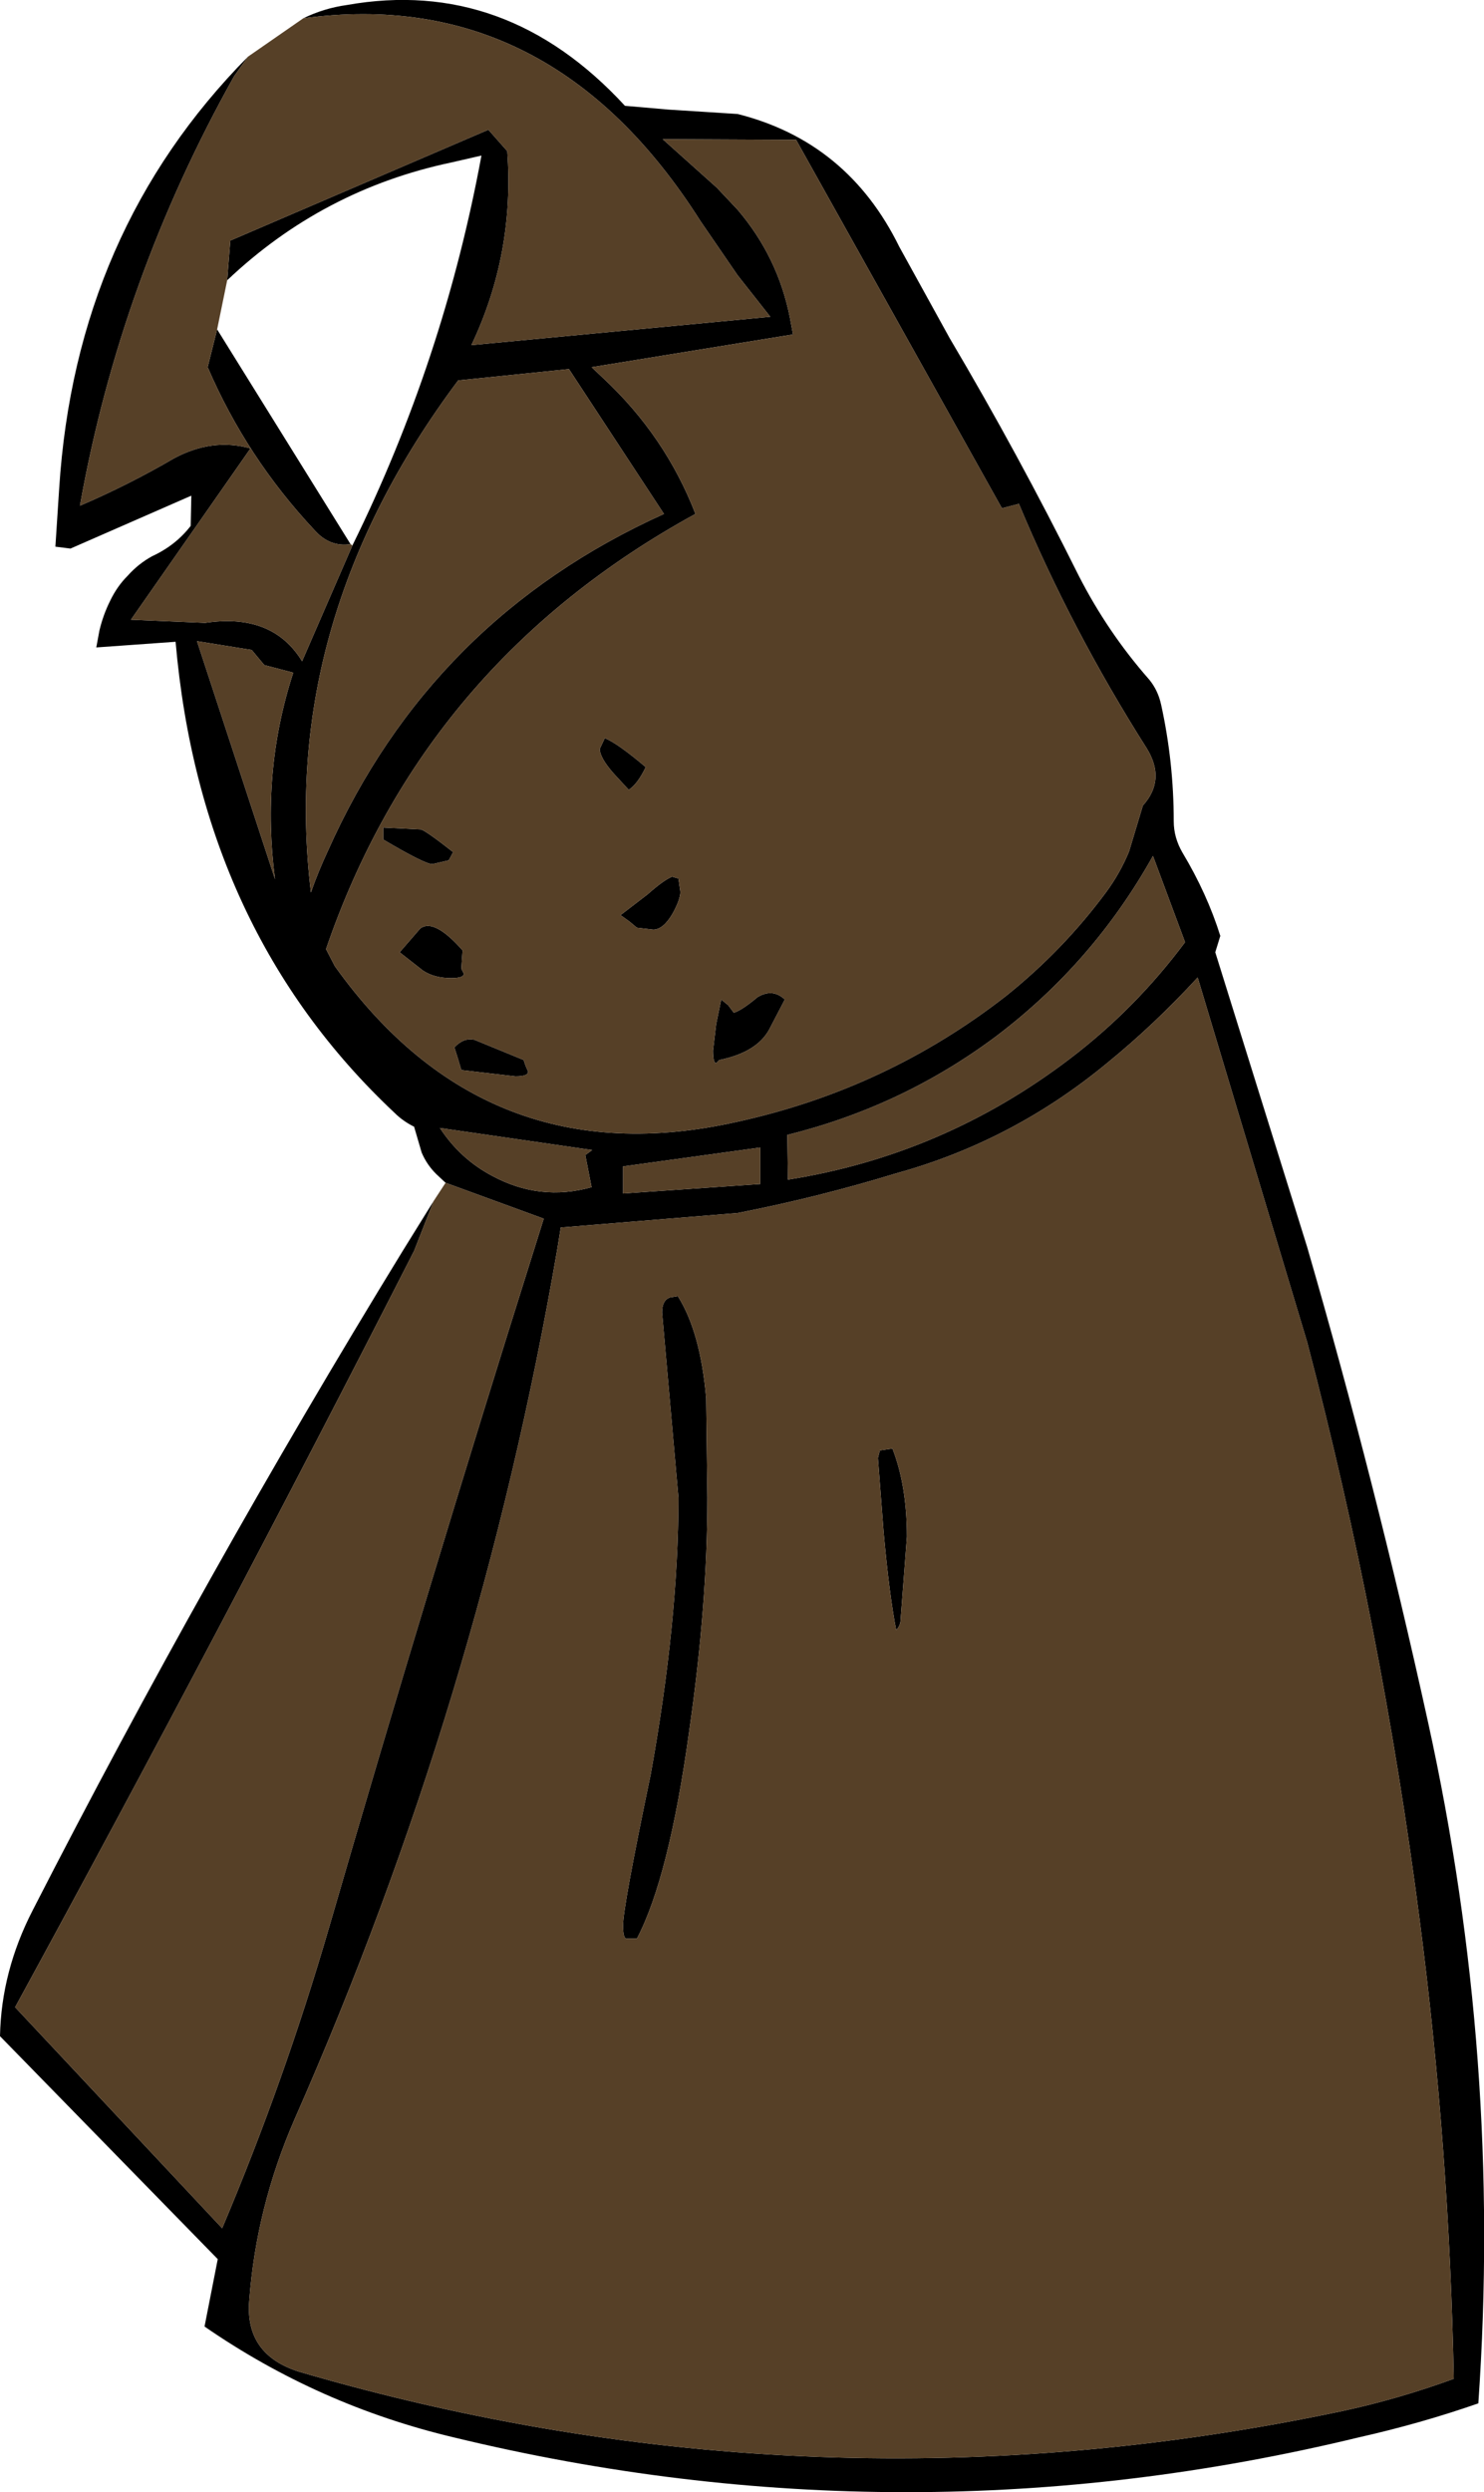 <?xml version="1.0" encoding="UTF-8" standalone="no"?>
<svg xmlns:xlink="http://www.w3.org/1999/xlink" height="197.85px" width="117.9px" xmlns="http://www.w3.org/2000/svg">
  <g transform="matrix(1.0, 0.0, 0.0, 1.0, 0.0, 0.0)">
    <path d="M24.1 1.45 Q25.75 0.65 27.55 0.4 40.2 -1.85 49.65 8.4 L53.1 8.7 58.6 9.05 Q67.35 11.25 71.45 19.6 L75.45 26.85 Q80.9 36.05 85.7 45.7 88.0 50.2 91.3 53.95 92.0 54.8 92.25 55.95 93.25 60.5 93.25 65.2 93.25 66.5 93.95 67.7 95.9 70.95 96.95 74.3 L96.55 75.6 103.85 99.0 Q109.3 117.8 113.45 136.7 119.35 163.5 117.45 190.8 112.85 192.4 107.95 193.5 72.0 202.2 36.05 193.5 25.3 190.95 16.25 184.7 L17.3 179.35 0.0 161.65 Q0.1 156.5 2.6 151.65 16.25 125.0 32.0 99.3 L34.45 95.35 32.9 99.3 Q17.5 129.5 1.2 159.35 L17.65 176.9 Q22.6 165.2 26.15 153.0 34.0 125.95 42.4 99.3 L43.2 96.75 35.4 93.9 34.65 93.2 Q33.9 92.45 33.5 91.5 L32.9 89.45 Q32.0 89.0 31.35 88.35 15.95 73.9 13.95 50.95 L7.65 51.4 7.9 50.05 Q8.2 48.8 8.75 47.7 9.3 46.55 10.15 45.7 11.0 44.75 12.1 44.15 13.95 43.3 15.15 41.75 L15.2 39.35 5.6 43.55 4.4 43.4 4.7 38.8 Q6.0 18.35 19.7 4.5 L18.6 6.05 Q9.55 22.2 6.35 40.15 10.2 38.5 13.8 36.4 16.85 34.75 19.9 35.6 L10.4 49.2 16.3 49.45 Q21.65 48.65 24.0 52.5 L28.0 43.3 Q35.25 28.6 38.25 12.35 L35.85 12.9 Q25.65 15.05 18.05 22.25 L18.3 19.1 38.8 10.3 40.3 12.0 Q40.9 20.15 37.45 27.4 L61.2 25.15 58.6 21.85 55.65 17.55 Q43.75 -1.2 24.1 1.45 M52.65 11.05 L56.95 14.9 58.6 16.65 Q61.8 20.4 62.75 25.2 L63.0 26.55 47.0 29.15 47.9 30.0 Q52.85 34.6 55.25 40.8 33.7 52.6 25.9 75.35 L26.6 76.7 Q38.65 93.55 58.6 89.05 70.45 86.45 79.95 79.05 84.5 75.4 87.9 70.8 89.0 69.3 89.7 67.6 L90.8 63.95 Q92.65 61.9 91.1 59.4 85.1 49.95 80.95 40.0 L79.6 40.35 63.25 11.1 52.65 11.05 M91.6 67.95 Q86.85 76.45 79.1 82.3 71.65 87.85 62.55 90.1 L62.6 93.65 Q74.95 91.7 85.0 84.05 90.2 80.1 94.15 74.8 L91.6 67.95 M87.95 84.4 Q80.45 90.6 71.2 93.15 65.0 95.05 58.6 96.3 L44.55 97.45 44.25 99.3 Q38.1 134.95 23.4 168.25 20.35 175.25 19.8 182.65 19.45 186.95 23.8 188.3 64.8 200.25 106.7 191.4 111.1 190.45 115.5 188.85 115.15 170.55 112.8 152.5 109.8 129.25 103.85 106.55 L95.15 77.6 Q91.7 81.35 87.95 84.4 M51.3 60.9 Q50.65 62.25 49.95 62.7 L48.75 61.4 Q47.65 60.15 47.65 59.45 L48.05 58.6 Q49.05 59.0 51.3 60.9 M53.9 69.75 L54.05 70.8 Q54.05 71.4 53.45 72.5 52.7 73.8 51.9 73.8 L50.6 73.65 50.0 73.15 49.3 72.65 51.45 71.0 Q52.75 69.85 53.4 69.6 L53.9 69.75 M62.35 79.35 L61.1 81.75 Q60.1 83.55 57.15 84.15 L56.9 84.4 Q56.65 84.4 56.65 83.4 L56.9 81.3 57.3 79.35 57.85 79.8 58.3 80.4 Q58.95 80.2 60.2 79.15 61.4 78.45 62.35 79.35 M60.4 91.1 L49.5 92.6 49.5 94.75 60.4 94.0 60.4 91.1 M52.6 104.2 Q52.6 103.2 53.25 103.0 L53.85 102.9 Q55.65 105.75 56.1 111.0 L56.2 118.9 Q56.2 127.4 54.75 137.45 53.15 149.05 50.6 153.9 L49.75 153.9 Q49.5 153.85 49.5 152.85 49.5 151.4 51.7 140.85 53.9 128.65 53.9 118.9 L53.25 111.55 52.6 104.2 M72.05 122.0 L71.55 128.55 Q71.55 129.05 71.2 129.4 70.65 126.6 70.2 121.6 L69.75 115.75 69.9 115.15 70.9 115.0 Q72.05 117.95 72.05 122.0 M27.85 43.2 Q26.2 43.45 25.0 42.1 19.6 36.35 16.5 29.15 L17.25 26.15 27.85 43.2 M45.2 29.3 L36.4 30.2 Q22.1 49.3 24.7 70.85 25.3 69.15 26.05 67.55 34.25 49.15 52.75 40.8 L45.2 29.3 M21.65 61.5 Q22.0 57.4 23.3 53.4 L21.0 52.8 20.0 51.6 15.65 50.9 21.85 69.8 Q21.3 65.6 21.65 61.5 M34.35 68.6 Q33.75 68.6 30.45 66.65 L30.45 65.7 33.45 65.85 Q33.9 66.0 36.0 67.65 L35.65 68.3 34.35 68.6 M33.4 73.7 Q34.5 72.9 36.75 75.45 L36.65 76.9 36.85 77.3 Q36.85 77.65 35.85 77.65 34.5 77.65 33.6 77.05 L31.75 75.6 33.4 73.7 M36.1 83.15 Q36.85 82.35 37.7 82.55 L41.6 84.15 41.75 84.6 41.95 85.05 Q42.0 85.45 40.95 85.45 L36.65 84.95 36.4 84.1 36.1 83.15 M34.95 89.55 Q36.55 92.0 39.1 93.35 42.9 95.4 47.0 94.25 L46.5 91.7 47.05 91.3 34.95 89.55" fill="#000000" fill-rule="evenodd" stroke="none"/>
    <path d="M24.1 1.45 Q43.75 -1.2 55.65 17.55 L58.6 21.85 61.2 25.15 37.45 27.4 Q40.9 20.15 40.3 12.0 L38.8 10.3 18.3 19.1 18.05 22.25 17.25 26.15 16.5 29.15 Q19.6 36.35 25.0 42.1 26.2 43.45 27.85 43.2 L28.0 43.3 24.0 52.5 Q21.65 48.65 16.3 49.45 L10.4 49.2 19.9 35.6 Q16.85 34.75 13.8 36.4 10.2 38.5 6.35 40.15 9.55 22.2 18.6 6.05 L19.7 4.5 24.1 1.45 M35.4 93.9 L43.2 96.75 42.4 99.3 Q34.0 125.95 26.15 153.0 22.6 165.2 17.65 176.9 L1.2 159.35 Q17.5 129.5 32.9 99.3 L34.45 95.35 35.4 93.9 M52.65 11.05 L63.25 11.1 79.6 40.35 80.95 40.0 Q85.1 49.95 91.1 59.4 92.65 61.9 90.8 63.95 L89.7 67.6 Q89.0 69.3 87.9 70.8 84.5 75.4 79.95 79.05 70.45 86.45 58.6 89.05 38.65 93.55 26.6 76.7 L25.9 75.35 Q33.7 52.6 55.25 40.8 52.85 34.6 47.9 30.0 L47.0 29.15 63.0 26.55 62.75 25.2 Q61.8 20.4 58.6 16.65 L56.95 14.9 52.65 11.05 M72.05 122.0 Q72.05 117.95 70.9 115.0 L69.9 115.15 69.75 115.75 70.2 121.6 Q70.65 126.6 71.2 129.4 71.55 129.05 71.55 128.55 L72.05 122.0 M52.6 104.2 L53.25 111.55 53.9 118.9 Q53.9 128.65 51.7 140.85 49.5 151.4 49.5 152.85 49.5 153.85 49.75 153.9 L50.6 153.9 Q53.15 149.05 54.75 137.45 56.2 127.4 56.2 118.9 L56.1 111.0 Q55.65 105.75 53.85 102.9 L53.25 103.0 Q52.6 103.2 52.6 104.2 M60.4 91.1 L60.4 94.0 49.5 94.75 49.5 92.6 60.4 91.1 M62.35 79.35 Q61.4 78.45 60.2 79.15 58.95 80.2 58.3 80.4 L57.85 79.8 57.3 79.35 56.9 81.3 56.65 83.4 Q56.65 84.4 56.9 84.4 L57.15 84.15 Q60.1 83.55 61.1 81.75 L62.35 79.35 M53.9 69.75 L53.4 69.6 Q52.75 69.85 51.45 71.0 L49.3 72.65 50.0 73.15 50.6 73.65 51.9 73.8 Q52.7 73.8 53.45 72.5 54.05 71.4 54.05 70.8 L53.9 69.75 M51.3 60.9 Q49.05 59.0 48.05 58.6 L47.65 59.45 Q47.65 60.15 48.75 61.4 L49.95 62.7 Q50.65 62.25 51.3 60.9 M87.95 84.4 Q91.7 81.35 95.15 77.6 L103.85 106.55 Q109.8 129.25 112.8 152.5 115.15 170.55 115.5 188.85 111.1 190.45 106.7 191.4 64.8 200.25 23.8 188.3 19.45 186.95 19.8 182.65 20.35 175.25 23.4 168.25 38.1 134.95 44.25 99.3 L44.55 97.45 58.6 96.3 Q65.0 95.05 71.2 93.15 80.45 90.6 87.95 84.4 M91.6 67.95 L94.15 74.8 Q90.2 80.1 85.0 84.05 74.95 91.7 62.6 93.65 L62.55 90.1 Q71.65 87.85 79.1 82.3 86.85 76.45 91.6 67.95 M45.2 29.3 L52.75 40.8 Q34.25 49.15 26.05 67.55 25.3 69.15 24.7 70.85 22.1 49.3 36.4 30.2 L45.2 29.3 M21.65 61.5 Q21.3 65.6 21.85 69.8 L15.65 50.9 20.0 51.6 21.0 52.8 23.3 53.4 Q22.0 57.4 21.65 61.5 M36.1 83.15 L36.4 84.1 36.65 84.95 40.95 85.45 Q42.0 85.45 41.95 85.05 L41.75 84.6 41.6 84.15 37.7 82.55 Q36.85 82.35 36.1 83.15 M33.4 73.7 L31.75 75.6 33.6 77.05 Q34.5 77.65 35.85 77.65 36.85 77.65 36.85 77.3 L36.65 76.9 36.75 75.45 Q34.5 72.9 33.4 73.7 M34.35 68.6 L35.65 68.3 36.0 67.65 Q33.9 66.0 33.45 65.85 L30.45 65.7 30.45 66.65 Q33.75 68.6 34.35 68.6 M34.95 89.55 L47.05 91.3 46.5 91.7 47.0 94.25 Q42.9 95.4 39.1 93.35 36.55 92.0 34.95 89.55" fill="#564027" fill-rule="evenodd" stroke="none"/>
  </g>
</svg>
